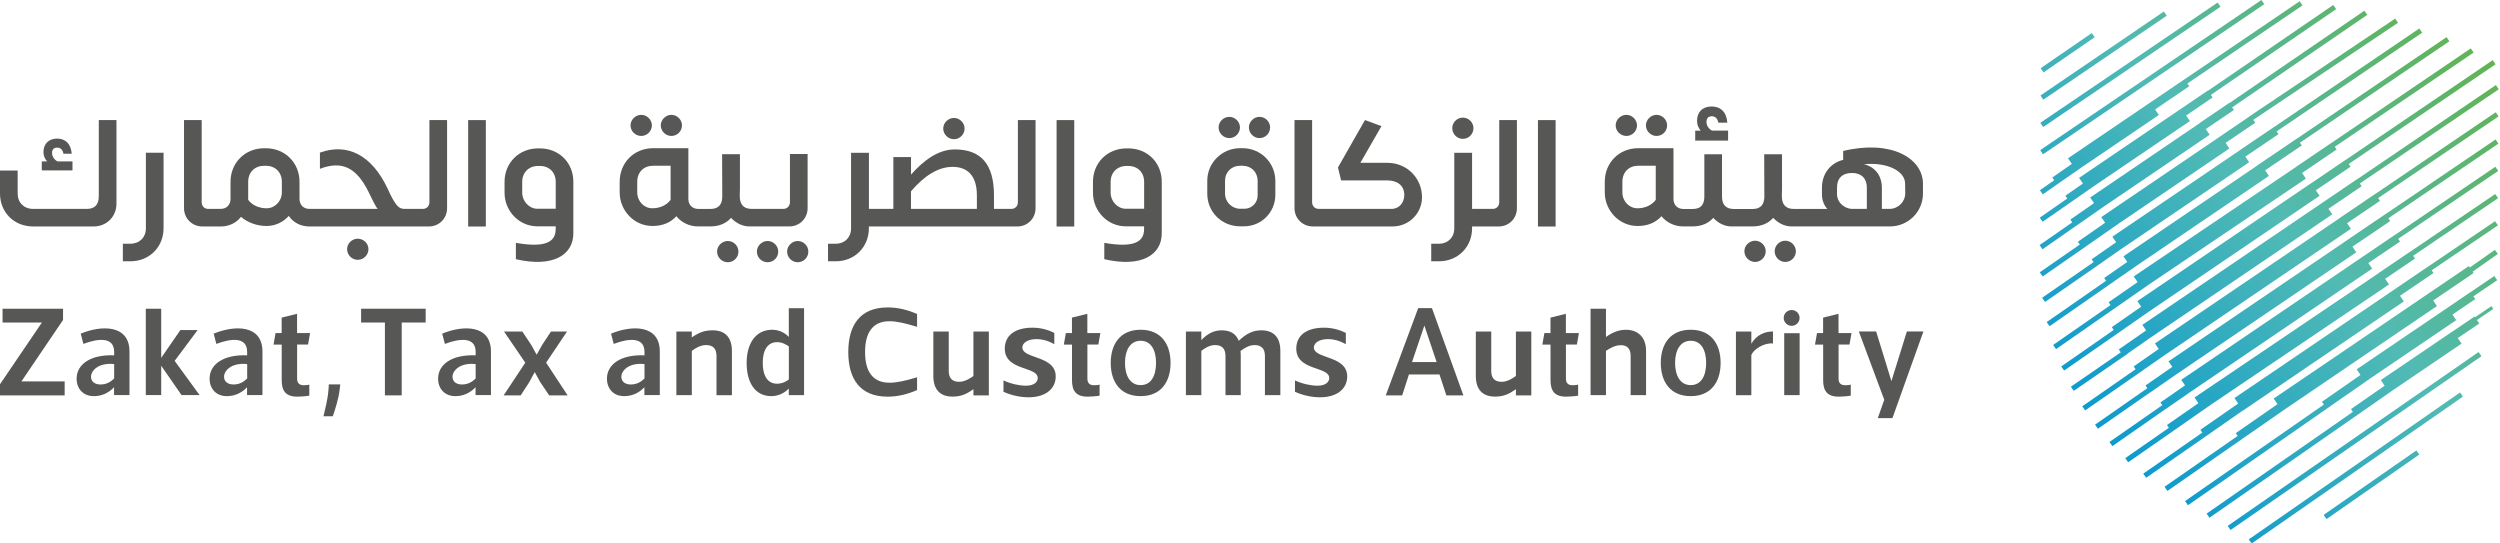 <svg xmlns="http://www.w3.org/2000/svg" width="253" height="55" viewBox="0 0 253 55" fill="none"><path d="M73.656 24.389C73.064 24.389 72.568 24.882 72.568 25.457C72.568 26.061 73.064 26.54 73.656 26.54C74.249 26.54 74.73 26.061 74.73 25.457C74.73 24.887 74.249 24.389 73.656 24.389Z" fill="#575756"></path><path d="M7.336 16.331H5.811C5.393 16.099 5.266 15.727 5.266 15.48C5.266 15.108 5.471 14.939 5.796 14.939C6.122 14.939 6.355 15.156 6.418 15.558H7.258C7.181 14.552 6.622 14.025 5.781 14.025C4.912 14.025 4.397 14.581 4.397 15.389C4.397 15.79 4.552 16.099 4.771 16.331H4.227V17.245H7.336V16.331Z" fill="#575756"></path><path d="M9.994 19.874C9.994 20.57 9.712 21.14 8.798 21.14H3.357C2.424 21.14 1.788 20.507 1.788 19.579V17.259H0V19.579C0 21.498 1.428 22.919 3.357 22.919H9.469C10.79 22.919 11.786 21.928 11.786 20.614V12.149H9.998V19.874H9.994Z" fill="#575756"></path><path d="M14.764 23.102C14.764 24.03 14.113 24.664 13.195 24.664H12.432V26.443H13.195C15.109 26.443 16.552 25.002 16.552 23.102V15.46H14.764V23.102Z" fill="#575756"></path><path d="M36.199 24.156C35.626 24.156 35.126 24.635 35.126 25.21C35.126 25.814 35.621 26.293 36.199 26.293C36.792 26.293 37.287 25.814 37.287 25.21C37.287 24.635 36.792 24.156 36.199 24.156Z" fill="#575756"></path><path d="M43.457 20.444C43.457 20.923 43.117 21.14 42.806 21.14H42.014H41.966H40.785V21.126C40.46 21.078 40.086 21.034 39.202 19.038C37.632 15.726 35.174 14.426 32.376 15.446V17.085C34.708 16.186 36.092 17.085 37.229 19.284C37.632 20.087 37.977 20.88 38.225 21.14H31.836H31.661H31.307C30.714 21.14 30.311 20.725 30.311 20.135V18.404C30.311 16.471 28.849 15.002 26.905 15.002H26.735C24.792 15.002 23.329 16.471 23.329 18.404V20.135C23.329 20.725 22.926 21.14 22.334 21.14H21.901H21.746H21.061C20.75 21.14 20.41 20.923 20.41 20.444V12.154H18.622V21.063C18.622 22.117 19.448 22.919 20.487 22.919H21.746H21.901H22.334C23.189 22.919 23.937 22.547 24.384 21.943C25.083 22.533 26.002 22.871 26.983 22.871C27.867 22.871 28.678 22.47 29.223 21.851C29.66 22.499 30.403 22.919 31.307 22.919H31.661H31.836H41.966H42.014H43.394C44.434 22.919 45.245 22.117 45.245 21.063V12.154H43.457V20.444ZM28.523 19.468C28.523 20.367 27.809 21.078 26.983 21.078C26.235 21.078 25.535 20.783 25.117 20.227V18.4C25.117 17.423 25.788 16.776 26.735 16.776H26.905C27.852 16.776 28.523 17.423 28.523 18.4V19.468Z" fill="#575756"></path><path d="M49.166 12.154H47.378V22.924H49.166V12.154Z" fill="#575756"></path><path d="M54.636 15.016H54.466C52.523 15.016 51.06 16.471 51.06 18.404V19.502C51.06 21.372 52.538 22.89 54.355 22.904H56.235V23.185C56.235 24.437 55.287 25.118 52.207 24.577V26.23C55.987 27.11 58.023 25.781 58.023 23.615V18.399C58.027 16.471 56.58 15.016 54.636 15.016ZM56.239 21.126H54.374C53.568 21.126 52.848 20.381 52.848 19.502V18.404C52.848 17.447 53.519 16.794 54.466 16.794H54.636C55.584 16.794 56.239 17.442 56.239 18.404V21.126Z" fill="#575756"></path><path d="M64.897 13.759C65.47 13.759 65.971 13.28 65.971 12.69C65.971 12.12 65.475 11.622 64.897 11.622C64.304 11.622 63.809 12.115 63.809 12.69C63.809 13.28 64.304 13.759 64.897 13.759Z" fill="#575756"></path><path d="M67.943 13.759C68.536 13.759 69.017 13.28 69.017 12.69C69.017 12.12 68.536 11.622 67.943 11.622C67.37 11.622 66.87 12.115 66.87 12.69C66.87 13.28 67.37 13.759 67.943 13.759Z" fill="#575756"></path><path d="M80.73 24.389C80.157 24.389 79.656 24.882 79.656 25.457C79.656 26.061 80.152 26.54 80.73 26.54C81.323 26.54 81.804 26.061 81.804 25.457C81.804 24.887 81.323 24.389 80.73 24.389Z" fill="#575756"></path><path d="M81.731 21.063V15.586H79.943V20.444C79.943 20.922 79.584 21.14 79.292 21.14H76.916H76.43H76.061C75.158 21.14 74.866 20.57 74.866 19.873V19.613C74.881 19.458 74.881 19.318 74.881 19.177V15.605H73.078L73.093 19.922C73.078 20.589 72.811 21.145 71.912 21.145H71.169H71.028H70.673C70.066 21.145 69.663 20.729 69.663 20.139V14.996H66.102C64.159 14.996 62.711 16.466 62.711 18.399V19.467C62.711 21.324 64.188 22.87 66.024 22.87C67.112 22.87 67.89 22.498 68.448 21.88C68.963 22.513 69.741 22.914 70.673 22.914H71.028H71.169H71.883C72.865 22.914 73.53 22.556 73.982 22.049C74.463 22.561 75.119 22.914 75.833 22.914H76.435H76.921H79.875C80.905 22.919 81.731 22.116 81.731 21.063ZM67.865 20.226C67.448 20.782 66.763 21.077 66.014 21.077C65.174 21.077 64.489 20.366 64.489 19.467V18.399C64.489 17.423 65.14 16.775 66.092 16.775H67.865V20.226Z" fill="#575756"></path><path d="M77.684 24.389C77.091 24.389 76.596 24.882 76.596 25.457C76.596 26.061 77.091 26.54 77.684 26.54C78.277 26.54 78.758 26.061 78.758 25.457C78.758 24.887 78.277 24.389 77.684 24.389Z" fill="#575756"></path><path d="M96.544 14.088C97.117 14.088 97.617 13.609 97.617 13.005C97.617 12.434 97.122 11.937 96.544 11.937C95.951 11.937 95.455 12.43 95.455 13.005C95.455 13.604 95.956 14.088 96.544 14.088Z" fill="#575756"></path><path d="M103.01 20.444C103.01 20.923 102.67 21.14 102.359 21.14H101.601H101.518H100.591V19.777C100.591 16.606 99.269 15.122 96.626 15.122C94.901 15.122 93.41 16.297 92.195 17.675V15.896H90.408V21.14H89.334H89.159H87.935V15.461H86.127V23.103C86.127 24.031 85.491 24.664 84.573 24.664H83.795V26.443H84.573C86.487 26.443 87.93 25.003 87.93 23.103V22.919H89.154H89.329H101.514H101.596H102.947C103.986 22.919 104.798 22.117 104.798 21.063V12.154H103.01V20.444ZM98.861 21.14H92.191V19.362C93.575 17.737 94.989 16.887 96.403 16.887C97.865 16.887 98.861 17.723 98.861 19.782V21.14Z" fill="#575756"></path><path d="M108.714 12.154H106.926V22.924H108.714V12.154Z" fill="#575756"></path><path d="M114.184 15.016H114.014C112.071 15.016 110.608 16.471 110.608 18.404V19.502C110.608 21.372 112.085 22.89 113.902 22.904H115.782V23.185C115.782 24.437 114.835 25.118 111.755 24.577V26.23C115.535 27.11 117.57 25.781 117.57 23.615V18.399C117.575 16.471 116.127 15.016 114.184 15.016ZM115.787 21.126H113.922C113.115 21.126 112.396 20.381 112.396 19.502V18.404C112.396 17.447 113.067 16.794 114.014 16.794H114.184C115.131 16.794 115.787 17.442 115.787 18.404V21.126Z" fill="#575756"></path><path d="M127.462 13.976C128.054 13.976 128.535 13.498 128.535 12.893C128.535 12.323 128.054 11.825 127.462 11.825C126.888 11.825 126.388 12.318 126.388 12.893C126.388 13.498 126.883 13.976 127.462 13.976Z" fill="#575756"></path><path d="M124.411 13.976C124.984 13.976 125.484 13.498 125.484 12.893C125.484 12.323 124.989 11.825 124.411 11.825C123.818 11.825 123.323 12.318 123.323 12.893C123.323 13.498 123.823 13.976 124.411 13.976Z" fill="#575756"></path><path d="M125.752 14.996H125.504C123.668 14.996 122.176 16.466 122.176 18.293V19.608C122.176 21.449 123.638 22.904 125.504 22.904H125.893C127.651 22.904 129.065 21.483 129.065 19.719V18.293C129.06 16.47 127.583 14.996 125.752 14.996ZM127.272 19.796C127.272 20.521 126.68 21.125 125.951 21.125H125.499C124.659 21.125 123.974 20.429 123.974 19.593V18.293C123.974 17.413 124.625 16.775 125.499 16.775H125.747C126.617 16.775 127.272 17.408 127.272 18.293V19.796Z" fill="#575756"></path><path d="M148.041 14.053C148.634 14.053 149.115 13.56 149.115 12.971C149.115 12.395 148.634 11.902 148.041 11.902C147.449 11.902 146.968 12.395 146.968 12.971C146.968 13.56 147.449 14.053 148.041 14.053Z" fill="#575756"></path><path d="M151.724 20.444C151.724 20.923 151.384 21.14 151.073 21.14H150.373H150.233H148.974V15.461H147.172V23.103C147.172 24.031 146.535 24.664 145.617 24.664H144.84V26.443H145.617C147.531 26.443 148.974 25.003 148.974 23.103V22.919H150.233H150.373H151.661C152.701 22.919 153.512 22.117 153.512 21.063V12.154H151.724V20.444Z" fill="#575756"></path><path d="M157.428 12.154H155.64V22.924H157.428V12.154Z" fill="#575756"></path><path d="M164.594 13.759C165.167 13.759 165.667 13.28 165.667 12.69C165.667 12.12 165.172 11.622 164.594 11.622C164.001 11.622 163.505 12.115 163.505 12.69C163.505 13.28 164.006 13.759 164.594 13.759Z" fill="#575756"></path><path d="M167.64 13.759C168.233 13.759 168.714 13.28 168.714 12.69C168.714 12.12 168.233 11.622 167.64 11.622C167.067 11.622 166.566 12.115 166.566 12.69C166.571 13.28 167.067 13.759 167.64 13.759Z" fill="#575756"></path><path d="M174.884 13.217H173.251C172.814 12.971 172.693 12.599 172.693 12.338C172.693 11.951 172.897 11.767 173.237 11.767C173.577 11.767 173.829 11.999 173.888 12.415H174.806C174.728 11.332 174.121 10.776 173.217 10.776C172.27 10.776 171.74 11.366 171.74 12.231C171.74 12.647 171.896 12.976 172.114 13.222H171.556V14.228H174.884V13.217Z" fill="#575756"></path><path d="M177.619 24.359C177.026 24.359 176.531 24.852 176.531 25.428C176.531 26.017 177.026 26.511 177.619 26.511C178.192 26.511 178.692 26.017 178.692 25.428C178.692 24.852 178.197 24.359 177.619 24.359Z" fill="#575756"></path><path d="M180.67 24.359C180.077 24.359 179.596 24.852 179.596 25.428C179.596 26.017 180.077 26.511 180.67 26.511C181.263 26.511 181.744 26.017 181.744 25.428C181.739 24.852 181.258 24.359 180.67 24.359Z" fill="#575756"></path><path d="M186.529 15.277V16.176C185.271 16.485 184.43 17.52 184.382 18.883V19.704C184.382 20.275 184.6 20.787 184.926 21.145H182.89H182.531H181.52C180.617 21.145 180.325 20.575 180.325 19.878V19.617C180.34 19.463 180.34 19.323 180.34 19.183V15.61H178.537L178.552 19.927C178.537 20.594 178.27 21.15 177.371 21.15H175.957H175.831H175.462C174.544 21.15 174.267 20.579 174.267 19.883V15.615H172.479V19.883C172.479 20.579 172.231 21.15 171.298 21.15H170.866H170.769H170.366C169.758 21.15 169.355 20.734 169.355 20.144V14.996H165.794C163.851 14.996 162.403 16.466 162.403 18.399V19.468C162.403 21.324 163.88 22.871 165.716 22.871C166.804 22.871 167.582 22.498 168.14 21.88C168.655 22.513 169.433 22.914 170.366 22.914H170.769H170.866H171.284C172.265 22.914 172.931 22.556 173.383 22.049C173.864 22.561 174.5 22.914 175.219 22.914H175.841H175.967H177.347C178.328 22.914 178.994 22.556 179.446 22.049C179.927 22.561 180.583 22.914 181.297 22.914H182.54H182.9H191.261C193.112 22.914 194.604 21.43 194.604 19.588V18.52C194.536 15.987 191.363 14.117 186.529 15.277ZM167.562 20.227C167.145 20.782 166.46 21.077 165.711 21.077C164.871 21.077 164.186 20.367 164.186 19.468V18.399C164.186 17.423 164.837 16.775 165.789 16.775H167.562V20.227ZM188.924 21.14H187.37C186.592 21.077 185.907 20.459 185.907 19.656V18.96C185.907 18.047 186.437 17.505 187.433 17.505C188.38 17.505 188.924 18.076 188.924 18.96V21.14ZM191.208 21.14H190.445V19.004C190.445 17.718 189.697 16.867 188.628 16.62C190.974 16.389 192.748 17.302 192.796 18.525L192.811 19.545C192.811 20.43 192.097 21.14 191.208 21.14Z" fill="#575756"></path><path d="M143.907 19.966C143.907 21.585 142.586 22.915 140.948 22.915H132.864C131.824 22.915 131.003 22.112 131.003 21.063V12.149H132.786V20.444C132.786 20.918 133.131 21.14 133.442 21.14H140.822C141.599 21.14 142.114 20.507 142.114 19.729C142.114 18.753 141.381 18.259 140.399 18.259H135.721L135.4 16.95L138.135 12.149L139.802 12.768L137.669 16.476H140.404C142.382 16.481 143.907 18.018 143.907 19.966Z" fill="#575756"></path><path d="M6.544 38.599V40.011H0V38.885L4.241 32.639H0.258V31.242H6.379V32.383L2.167 38.599H6.544Z" fill="#575756"></path><path d="M8.439 34.805L8.167 33.766C10.256 32.896 13.103 32.828 13.103 35.574V39.982H11.543V39.19C10.936 39.818 10.256 40.089 9.493 40.089C8.4 40.089 7.754 39.32 7.754 38.319C7.754 36.859 9.182 35.859 11.553 35.96V35.612C11.558 34.061 9.92 34.24 8.439 34.805ZM9.211 38.126C9.211 38.653 9.639 38.909 10.163 38.909C10.756 38.909 11.184 38.667 11.553 38.305V36.845C9.959 36.676 9.211 37.512 9.211 38.126Z" fill="#575756"></path><path d="M21.896 34.805L21.624 33.766C23.713 32.896 26.56 32.828 26.56 35.574V39.982H25.001V39.19C24.393 39.818 23.713 40.089 22.95 40.089C21.857 40.089 21.211 39.32 21.211 38.319C21.211 36.859 22.64 35.859 25.01 35.96V35.612C25.015 34.061 23.378 34.24 21.896 34.805ZM22.674 38.126C22.674 38.653 23.101 38.909 23.626 38.909C24.218 38.909 24.646 38.667 25.015 38.305V36.845C23.417 36.676 22.674 37.512 22.674 38.126Z" fill="#575756"></path><path d="M30.068 38.334C30.068 38.798 30.34 38.986 30.724 38.986C30.889 38.986 31.2 38.962 31.302 38.923V40.04C30.981 40.103 30.359 40.142 30.092 40.142C28.892 40.142 28.508 39.528 28.508 38.474V34.873H27.682L27.886 33.708H28.503V32.142L30.063 31.755V33.703H31.38L31.175 34.868H30.068V38.334Z" fill="#575756"></path><path d="M33.677 42.129H32.735C32.852 41.602 33.172 40.475 33.25 39.359L33.274 38.899H34.435L34.382 39.349C34.28 40.383 33.857 41.602 33.677 42.129Z" fill="#575756"></path><path d="M40.654 32.639V40.011H38.953V32.639H36.544V31.242H43.078V32.639H40.654Z" fill="#575756"></path><path d="M45.022 34.805L44.749 33.766C46.838 32.896 49.685 32.828 49.685 35.574V39.982H48.126V39.19C47.519 39.818 46.839 40.089 46.076 40.089C44.983 40.089 44.336 39.32 44.336 38.319C44.336 36.859 45.765 35.859 48.136 35.96V35.612C48.141 34.061 46.503 34.24 45.022 34.805ZM45.794 38.126C45.794 38.653 46.221 38.909 46.746 38.909C47.339 38.909 47.766 38.667 48.136 38.305V36.845C46.542 36.676 45.794 37.512 45.794 38.126Z" fill="#575756"></path><path d="M52.858 33.548L53.772 34.921L54.301 35.883H54.316L54.87 34.897L55.758 33.553H57.381L55.268 36.704L57.444 40.011H55.574L54.66 38.652L54.121 37.666H54.107L53.567 38.667L52.693 40.011H50.968L53.159 36.704L51.007 33.553H52.858V33.548Z" fill="#575756"></path><path d="M62.108 34.805L61.836 33.766C63.925 32.896 66.772 32.828 66.772 35.574V39.982H65.213V39.19C64.606 39.818 63.925 40.089 63.163 40.089C62.069 40.089 61.423 39.32 61.423 38.319C61.423 36.859 62.852 35.859 65.222 35.96V35.612C65.227 34.061 63.59 34.24 62.108 34.805ZM62.881 38.126C62.881 38.653 63.308 38.909 63.833 38.909C64.426 38.909 64.853 38.667 65.222 38.305V36.845C63.629 36.676 62.881 37.512 62.881 38.126Z" fill="#575756"></path><path d="M68.448 39.987V33.553H70.008V34.143C70.771 33.631 71.31 33.428 72.121 33.428C73.409 33.428 74.07 34.172 74.07 35.516V39.992H72.51V36.023C72.51 35.318 72.189 34.921 71.456 34.921C70.863 34.921 70.309 35.279 70.013 35.511V39.987H68.448Z" fill="#575756"></path><path d="M78.063 40.089C76.363 40.089 75.561 38.653 75.561 36.729C75.561 34.805 76.436 33.37 78.15 33.37C78.767 33.37 79.389 33.626 79.827 34.099V31.189H81.371V39.987H79.827V39.32C79.389 39.794 78.719 40.089 78.063 40.089ZM78.631 34.626C77.718 34.626 77.189 35.38 77.189 36.729C77.189 38.073 77.718 38.832 78.631 38.832C79.185 38.832 79.613 38.576 79.832 38.397V35.061C79.608 34.897 79.185 34.626 78.631 34.626Z" fill="#575756"></path><path d="M89.83 40.142C87.007 40.142 85.846 38.31 85.846 35.627C85.846 32.949 87.007 31.112 89.83 31.112C90.874 31.112 91.851 31.354 92.808 31.779V33.075C91.545 32.688 90.719 32.509 90.01 32.509C88.397 32.509 87.546 33.558 87.546 35.627C87.546 37.691 88.397 38.73 90.01 38.73C90.719 38.73 91.545 38.566 92.808 38.179V39.475C91.851 39.895 90.874 40.142 89.83 40.142Z" fill="#575756"></path><path d="M100.071 33.548V40.011H98.511V39.382C97.787 39.909 97.209 40.136 96.398 40.136C95.096 40.136 94.455 39.382 94.455 38.048V33.548H96.014V37.536C96.014 38.242 96.335 38.638 97.068 38.638C97.647 38.638 98.2 38.28 98.511 38.048V33.548H100.071Z" fill="#575756"></path><path d="M101.553 39.654V38.499C102.301 38.856 103.229 39.035 103.798 39.035C104.764 39.035 105.022 38.576 105.022 38.252C105.022 37.74 104.405 37.546 103.695 37.29C102.782 36.981 101.684 36.57 101.684 35.289C101.684 33.979 102.666 33.162 104.492 33.162C105.342 33.162 106.076 33.38 106.698 33.689V34.83C105.989 34.433 105.381 34.317 104.905 34.317C103.885 34.317 103.462 34.782 103.462 35.163C103.462 35.7 104.157 35.908 104.929 36.188C105.833 36.507 106.839 36.932 106.839 38.088C106.839 39.432 105.692 40.205 104.118 40.205C103.283 40.205 102.432 40.036 101.553 39.654Z" fill="#575756"></path><path d="M110.045 38.334C110.045 38.798 110.317 38.986 110.701 38.986C110.866 38.986 111.177 38.962 111.279 38.923V40.04C110.958 40.103 110.337 40.142 110.069 40.142C108.869 40.142 108.486 39.528 108.486 38.474V34.873H107.66L107.864 33.708H108.481V32.142L110.04 31.755V33.703H111.357L111.153 34.868H110.045V38.334Z" fill="#575756"></path><path d="M112.406 36.73C112.406 34.83 113.358 33.37 115.433 33.37C117.507 33.37 118.46 34.83 118.46 36.73C118.46 38.629 117.507 40.089 115.433 40.089C113.358 40.089 112.406 38.629 112.406 36.73ZM113.849 36.73C113.849 37.986 114.35 38.973 115.433 38.973C116.516 38.973 116.992 37.986 116.992 36.73C116.992 35.473 116.516 34.487 115.433 34.487C114.35 34.487 113.849 35.473 113.849 36.73Z" fill="#575756"></path><path d="M129.571 35.511V39.987H128.011V36.024C128.011 35.318 127.691 34.921 126.957 34.921C126.418 34.921 125.903 35.24 125.538 35.526C125.563 35.695 125.563 35.845 125.563 36.024V39.987H124.018V36.024C124.018 35.318 123.697 34.921 122.963 34.921C122.371 34.921 121.87 35.279 121.574 35.511V39.987H120.014V33.553H121.574V34.414C122.152 33.824 122.774 33.428 123.634 33.428C124.508 33.428 125.091 33.776 125.359 34.491C126.121 33.761 126.816 33.428 127.627 33.428C128.925 33.423 129.571 34.167 129.571 35.511Z" fill="#575756"></path><path d="M131.052 39.654V38.499C131.8 38.856 132.728 39.035 133.297 39.035C134.264 39.035 134.521 38.576 134.521 38.252C134.521 37.74 133.904 37.546 133.195 37.29C132.281 36.981 131.183 36.57 131.183 35.289C131.183 33.979 132.165 33.162 133.992 33.162C134.842 33.162 135.575 33.38 136.197 33.689V34.83C135.488 34.433 134.881 34.317 134.404 34.317C133.384 34.317 132.962 34.782 132.962 35.163C132.962 35.7 133.656 35.908 134.429 36.188C135.332 36.507 136.338 36.932 136.338 38.088C136.338 39.432 135.192 40.205 133.617 40.205C132.777 40.205 131.927 40.036 131.052 39.654Z" fill="#575756"></path><path d="M142.586 37.895L141.901 40.012H140.239L143.523 31.181H144.913L148.095 40.012H146.37L145.676 37.895H142.586ZM142.897 36.638H145.384L144.145 32.945L142.897 36.638Z" fill="#575756"></path><path d="M154.969 33.548V40.011H153.41V39.382C152.686 39.909 152.108 40.136 151.297 40.136C149.995 40.136 149.353 39.382 149.353 38.048V33.548H150.913V37.536C150.913 38.242 151.233 38.638 151.967 38.638C152.545 38.638 153.099 38.28 153.41 38.048V33.548H154.969Z" fill="#575756"></path><path d="M158.472 38.334C158.472 38.798 158.744 38.986 159.128 38.986C159.293 38.986 159.604 38.962 159.706 38.923V40.04C159.386 40.103 158.764 40.142 158.497 40.142C157.297 40.142 156.913 39.528 156.913 38.474V34.873H156.087L156.291 33.708H156.908V32.142L158.467 31.755V33.703H159.784L159.58 34.868H158.472V38.334Z" fill="#575756"></path><path d="M166.581 35.511V39.987H165.021V36.023C165.021 35.307 164.686 34.945 164.069 34.935C163.501 34.911 162.923 35.23 162.524 35.511V39.987H160.965V31.242H162.524V34.104C163.17 33.63 163.826 33.384 164.482 33.374C165.702 33.345 166.581 34.075 166.581 35.511Z" fill="#575756"></path><path d="M168.072 36.73C168.072 34.83 169.024 33.37 171.099 33.37C173.173 33.37 174.126 34.83 174.126 36.73C174.126 38.629 173.173 40.089 171.099 40.089C169.029 40.089 168.072 38.629 168.072 36.73ZM169.52 36.73C169.52 37.986 170.02 38.973 171.104 38.973C172.187 38.973 172.663 37.986 172.663 36.73C172.663 35.473 172.187 34.487 171.104 34.487C170.02 34.487 169.52 35.473 169.52 36.73Z" fill="#575756"></path><path d="M175.676 39.987V33.554H177.235V34.786C177.75 33.887 178.6 33.544 179.426 33.544V34.762C178.552 34.661 177.429 35.352 177.235 35.941V39.992H175.676V39.987Z" fill="#575756"></path><path d="M180.51 32.167C180.51 31.732 180.869 31.374 181.321 31.374C181.758 31.374 182.118 31.732 182.118 32.167C182.118 32.616 181.758 32.974 181.321 32.974C180.869 32.974 180.51 32.616 180.51 32.167ZM182.122 39.988H180.563V33.718H182.122V39.988Z" fill="#575756"></path><path d="M186.063 38.334C186.063 38.798 186.335 38.986 186.719 38.986C186.884 38.986 187.195 38.962 187.297 38.923V40.04C186.976 40.103 186.354 40.142 186.087 40.142C184.887 40.142 184.503 39.528 184.503 38.474V34.873H183.677L183.881 33.708H184.498V32.142L186.058 31.755V33.703H187.374L187.17 34.868H186.063V38.334Z" fill="#575756"></path><path d="M194.647 33.549L191.513 42.317H190.032L190.687 40.456L188.113 33.544H189.866L191.402 38.542L191.416 38.557L192.976 33.544H194.647V33.549Z" fill="#575756"></path><path d="M20.196 39.981H18.369L16.314 37.013V39.981H14.755V31.241H16.314V36.215L18.253 33.402H20.002L17.674 36.52L20.196 39.981Z" fill="#575756"></path><path d="M229.146 0.421L228.855 0L206.468 15.193L206.754 15.614L229.146 0.421Z" fill="url(#paint0_linear_71_2467)"></path><path d="M224.715 0.681L224.424 0.256L206.482 12.428L206.773 12.853L224.715 0.681Z" fill="url(#paint1_linear_71_2467)"></path><path d="M219.274 1.59L218.982 1.165L206.496 9.663L206.788 10.084L219.274 1.59Z" fill="url(#paint2_linear_71_2467)"></path><path d="M211.986 3.765L211.69 3.345L206.516 6.902L206.807 7.323L211.986 3.765Z" fill="url(#paint3_linear_71_2467)"></path><path d="M240.383 19.625L240.378 19.62L236.749 22.081L236.754 22.086L218.079 34.755L218.462 35.316L215.926 37.081L216.126 37.366L210.723 41.117L211.019 41.532L216.976 37.395V37.39L218.943 36.022L237.91 23.154L237.521 22.588L240.859 20.321L240.67 20.046L252.854 11.78L252.568 11.359L240.383 19.625Z" fill="url(#paint4_linear_71_2467)"></path><path d="M241.413 21.671L241.408 21.666L237.526 24.3V24.305L219.453 36.569L219.837 37.125L217.121 39.01L217.311 39.285L212.02 42.974L212.312 43.389L217.607 39.701L217.612 39.711L220.318 37.83H220.323L238.454 25.533L238.066 24.962L241.889 22.372L241.699 22.091L252.84 14.536L252.548 14.115L241.413 21.671Z" fill="url(#paint5_linear_71_2467)"></path><path d="M242.404 23.749L242.399 23.744L239.188 25.924L220.741 38.439L221.125 39L218.632 40.73L218.827 41.001L213.478 44.728L213.769 45.148L219.118 41.422L219.123 41.426L221.606 39.705L240.062 27.186L239.674 26.62L242.885 24.445L242.695 24.169L252.82 17.296L252.534 16.875L242.404 23.749Z" fill="url(#paint6_linear_71_2467)"></path><path d="M243.925 25.465L243.92 25.461L240.733 27.621V27.631L222.082 40.228L222.475 40.803L219.293 43.012L219.492 43.293L215.076 46.362L215.368 46.783L220.415 43.273L223.802 40.914L241.768 28.786L241.379 28.216L244.401 26.162L244.211 25.886L252.806 20.056L252.514 19.636L243.925 25.465Z" fill="url(#paint7_linear_71_2467)"></path><path d="M245.795 26.934L245.79 26.93L242.302 29.298H242.307L226.124 40.281L226.503 40.837L222.679 43.495L222.874 43.776L216.898 47.933L217.189 48.349L223.7 43.829V43.824L226.984 41.538L226.989 41.547L243.269 30.502L242.88 29.931L246.271 27.631L246.082 27.355L252.791 22.806L252.499 22.386L245.795 26.934Z" fill="url(#paint8_linear_71_2467)"></path><path d="M249.944 27.07L249.847 26.93L245.756 29.704L230.093 40.334L230.482 40.9L226.26 43.834L226.454 44.114L219.05 49.262L219.342 49.683L227.271 44.167L231.351 41.335L246.621 30.971L246.237 30.41L250.328 27.631L250.09 27.282L250.236 27.49L252.777 25.702L252.48 25.286L249.944 27.07Z" fill="url(#paint9_linear_71_2467)"></path><path d="M250.012 29.569L250.007 29.564L247.704 31.131L238.493 37.376L238.882 37.947L234.981 40.658L235.18 40.939L221.125 50.708L221.421 51.129L236.025 40.972V40.968L239.445 38.594L239.44 38.589L248.569 32.397L248.185 31.832L250.493 30.27L250.304 29.99L252.713 28.356L252.427 27.931L250.012 29.569Z" fill="url(#paint10_linear_71_2467)"></path><path d="M250.473 32.107L250.425 32.034L248.248 33.509V33.504L240.937 38.463L241.325 39.034L237.92 41.398L238.114 41.678L223.306 51.979L223.597 52.395L239.168 41.572L242.156 39.493L249.113 34.77L248.729 34.209L250.906 32.735L250.663 32.387L252.324 31.261L252.13 30.98L250.473 32.107Z" fill="url(#paint11_linear_71_2467)"></path><path d="M208.527 18.417L210.606 16.972L218.477 11.636L218.093 11.075L221.552 8.725L221.363 8.45L233.013 0.547L232.726 0.126L221.071 8.029V8.025L217.612 10.369L209.28 16.02L209.669 16.585L207.691 17.963L207.886 18.243L206.438 19.249L206.734 19.669L208.527 18.417Z" fill="url(#paint12_linear_71_2467)"></path><path d="M209.834 20.277L211.889 18.847L221.62 12.248L221.236 11.688L223.918 9.865L223.739 9.604L236.419 0.923L236.127 0.502L223.452 9.179L223.437 9.159L220.751 10.982L210.403 18.001L210.791 18.571L209.013 19.808L209.207 20.089L206.424 22.027L206.715 22.443L209.834 20.277Z" fill="url(#paint13_linear_71_2467)"></path><path d="M210.296 22.72L213.021 20.825L223.617 13.637L223.223 13.061L226.07 11.128L225.891 10.867L239.567 1.504L239.275 1.083L225.599 10.441L225.589 10.422L222.616 12.438L222.626 12.452L211.525 19.988L211.913 20.554L209.518 22.222L209.713 22.502L206.404 24.803L206.7 25.224L210.296 22.72Z" fill="url(#paint14_linear_71_2467)"></path><path d="M211.389 24.731L214.357 22.662L225.614 15.024L225.23 14.459L228.232 12.424L228.033 12.129L242.681 2.306L242.394 1.881L227.547 11.839L227.557 11.848L224.734 13.767H224.739L212.647 21.971L213.041 22.541L210.276 24.465L210.475 24.745L206.424 27.558L206.72 27.979L211.389 24.731Z" fill="url(#paint15_linear_71_2467)"></path><path d="M212.72 26.553L214.639 25.219L227.615 16.417L227.227 15.851L230.584 13.574L230.394 13.299L245.124 3.307L244.833 2.882L230.107 12.873L230.103 12.869L226.726 15.16V15.165L213.769 23.953L214.153 24.514L211.675 26.239L211.874 26.524L206.661 30.135L206.958 30.556L212.725 26.558L212.72 26.553Z" fill="url(#paint16_linear_71_2467)"></path><path d="M214.012 28.423L216.199 26.905L229.612 17.803L229.228 17.238L232.94 14.719L232.751 14.444L247.879 4.176L247.593 3.756L232.464 14.018L232.459 14.013L228.519 16.686L228.524 16.691L214.892 25.939L215.28 26.504L212.944 28.133L213.138 28.413L207.123 32.595L207.415 33.011L214.012 28.428V28.423Z" fill="url(#paint17_linear_71_2467)"></path><path d="M214.386 30.938L217.52 28.758L233.358 18.075L232.969 17.504L236.467 15.126L236.277 14.851L250.332 5.318L250.041 4.897L235.991 14.43L235.986 14.425L232.376 16.876L232.381 16.881L215.936 27.974L216.324 28.55L213.39 30.59L213.589 30.87L207.774 34.911L208.07 35.332L214.386 30.938Z" fill="url(#paint18_linear_71_2467)"></path><path d="M214.775 33.407L217.549 31.478L234.743 19.814L234.359 19.258L237.876 16.87L237.687 16.595L252.553 6.506L252.262 6.086L237.4 16.169L237.395 16.165L233.878 18.552L233.873 18.548L216.301 30.473L216.689 31.038L213.711 33.107L213.91 33.388L208.595 37.086L208.887 37.501L214.775 33.412V33.407Z" fill="url(#paint19_linear_71_2467)"></path><path d="M215.319 35.776L217.675 34.137L236.025 21.69L235.641 21.129L238.998 18.848L238.809 18.572L252.874 9.035L252.582 8.609L238.522 18.151L238.517 18.147L235.16 20.423L216.806 32.876L217.19 33.436L214.42 35.36L214.624 35.655L209.572 39.135L209.863 39.556L215.329 35.79L215.319 35.776Z" fill="url(#paint20_linear_71_2467)"></path><path d="M225.439 53.221L225.73 53.637L251.125 36.047L250.828 35.626L225.439 53.221Z" fill="url(#paint21_linear_71_2467)"></path><path d="M227.577 54.584L227.868 55L249.245 40.14L248.953 39.72L227.577 54.584Z" fill="url(#paint22_linear_71_2467)"></path><path d="M235.151 52.109L235.442 52.529L244.833 45.999L244.537 45.583L235.151 52.109Z" fill="url(#paint23_linear_71_2467)"></path><defs><linearGradient id="paint0_linear_71_2467" x1="238.383" y1="-10.282" x2="193.484" y2="29.59" gradientUnits="userSpaceOnUse"><stop stop-color="#62B34F"></stop><stop offset="0.456" stop-color="#51BAB4"></stop><stop offset="1" stop-color="#0094D3"></stop></linearGradient><linearGradient id="paint1_linear_71_2467" x1="236.79" y1="-12.076" x2="191.89" y2="27.795" gradientUnits="userSpaceOnUse"><stop stop-color="#62B34F"></stop><stop offset="0.456" stop-color="#51BAB4"></stop><stop offset="1" stop-color="#0094D3"></stop></linearGradient><linearGradient id="paint2_linear_71_2467" x1="235.138" y1="-13.937" x2="190.238" y2="25.935" gradientUnits="userSpaceOnUse"><stop stop-color="#62B34F"></stop><stop offset="0.456" stop-color="#51BAB4"></stop><stop offset="1" stop-color="#0094D3"></stop></linearGradient><linearGradient id="paint3_linear_71_2467" x1="233.398" y1="-15.896" x2="188.498" y2="23.976" gradientUnits="userSpaceOnUse"><stop stop-color="#62B34F"></stop><stop offset="0.456" stop-color="#51BAB4"></stop><stop offset="1" stop-color="#0094D3"></stop></linearGradient><linearGradient id="paint4_linear_71_2467" x1="253.809" y1="7.09" x2="208.91" y2="46.961" gradientUnits="userSpaceOnUse"><stop stop-color="#62B34F"></stop><stop offset="0.456" stop-color="#51BAB4"></stop><stop offset="1" stop-color="#0094D3"></stop></linearGradient><linearGradient id="paint5_linear_71_2467" x1="255.24" y1="8.701" x2="210.34" y2="48.573" gradientUnits="userSpaceOnUse"><stop stop-color="#62B34F"></stop><stop offset="0.456" stop-color="#51BAB4"></stop><stop offset="1" stop-color="#0094D3"></stop></linearGradient><linearGradient id="paint6_linear_71_2467" x1="256.682" y1="10.325" x2="211.783" y2="50.197" gradientUnits="userSpaceOnUse"><stop stop-color="#62B34F"></stop><stop offset="0.456" stop-color="#51BAB4"></stop><stop offset="1" stop-color="#0094D3"></stop></linearGradient><linearGradient id="paint7_linear_71_2467" x1="258.124" y1="11.949" x2="213.224" y2="51.821" gradientUnits="userSpaceOnUse"><stop stop-color="#62B34F"></stop><stop offset="0.456" stop-color="#51BAB4"></stop><stop offset="1" stop-color="#0094D3"></stop></linearGradient><linearGradient id="paint8_linear_71_2467" x1="259.597" y1="13.608" x2="214.697" y2="53.479" gradientUnits="userSpaceOnUse"><stop stop-color="#62B34F"></stop><stop offset="0.456" stop-color="#51BAB4"></stop><stop offset="1" stop-color="#0094D3"></stop></linearGradient><linearGradient id="paint9_linear_71_2467" x1="261.12" y1="15.323" x2="216.22" y2="55.194" gradientUnits="userSpaceOnUse"><stop stop-color="#62B34F"></stop><stop offset="0.456" stop-color="#51BAB4"></stop><stop offset="1" stop-color="#0094D3"></stop></linearGradient><linearGradient id="paint10_linear_71_2467" x1="262.682" y1="17.082" x2="217.782" y2="56.953" gradientUnits="userSpaceOnUse"><stop stop-color="#62B34F"></stop><stop offset="0.456" stop-color="#51BAB4"></stop><stop offset="1" stop-color="#0094D3"></stop></linearGradient><linearGradient id="paint11_linear_71_2467" x1="264.188" y1="18.778" x2="219.288" y2="58.649" gradientUnits="userSpaceOnUse"><stop stop-color="#62B34F"></stop><stop offset="0.456" stop-color="#51BAB4"></stop><stop offset="1" stop-color="#0094D3"></stop></linearGradient><linearGradient id="paint12_linear_71_2467" x1="240.084" y1="-8.366" x2="195.184" y2="31.505" gradientUnits="userSpaceOnUse"><stop stop-color="#62B34F"></stop><stop offset="0.456" stop-color="#51BAB4"></stop><stop offset="1" stop-color="#0094D3"></stop></linearGradient><linearGradient id="paint13_linear_71_2467" x1="241.665" y1="-6.587" x2="196.765" y2="33.285" gradientUnits="userSpaceOnUse"><stop stop-color="#62B34F"></stop><stop offset="0.456" stop-color="#51BAB4"></stop><stop offset="1" stop-color="#0094D3"></stop></linearGradient><linearGradient id="paint14_linear_71_2467" x1="243.24" y1="-4.812" x2="198.34" y2="35.059" gradientUnits="userSpaceOnUse"><stop stop-color="#62B34F"></stop><stop offset="0.456" stop-color="#51BAB4"></stop><stop offset="1" stop-color="#0094D3"></stop></linearGradient><linearGradient id="paint15_linear_71_2467" x1="244.863" y1="-2.984" x2="199.964" y2="36.888" gradientUnits="userSpaceOnUse"><stop stop-color="#62B34F"></stop><stop offset="0.456" stop-color="#51BAB4"></stop><stop offset="1" stop-color="#0094D3"></stop></linearGradient><linearGradient id="paint16_linear_71_2467" x1="246.373" y1="-1.283" x2="201.473" y2="38.588" gradientUnits="userSpaceOnUse"><stop stop-color="#62B34F"></stop><stop offset="0.456" stop-color="#51BAB4"></stop><stop offset="1" stop-color="#0094D3"></stop></linearGradient><linearGradient id="paint17_linear_71_2467" x1="247.909" y1="0.445" x2="203.009" y2="40.316" gradientUnits="userSpaceOnUse"><stop stop-color="#62B34F"></stop><stop offset="0.456" stop-color="#51BAB4"></stop><stop offset="1" stop-color="#0094D3"></stop></linearGradient><linearGradient id="paint18_linear_71_2467" x1="249.45" y1="2.182" x2="204.551" y2="42.054" gradientUnits="userSpaceOnUse"><stop stop-color="#62B34F"></stop><stop offset="0.456" stop-color="#51BAB4"></stop><stop offset="1" stop-color="#0094D3"></stop></linearGradient><linearGradient id="paint19_linear_71_2467" x1="250.956" y1="3.877" x2="206.056" y2="43.748" gradientUnits="userSpaceOnUse"><stop stop-color="#62B34F"></stop><stop offset="0.456" stop-color="#51BAB4"></stop><stop offset="1" stop-color="#0094D3"></stop></linearGradient><linearGradient id="paint20_linear_71_2467" x1="252.381" y1="5.482" x2="207.481" y2="45.353" gradientUnits="userSpaceOnUse"><stop stop-color="#62B34F"></stop><stop offset="0.456" stop-color="#51BAB4"></stop><stop offset="1" stop-color="#0094D3"></stop></linearGradient><linearGradient id="paint21_linear_71_2467" x1="265.723" y1="20.507" x2="220.824" y2="60.378" gradientUnits="userSpaceOnUse"><stop stop-color="#62B34F"></stop><stop offset="0.456" stop-color="#51BAB4"></stop><stop offset="1" stop-color="#0094D3"></stop></linearGradient><linearGradient id="paint22_linear_71_2467" x1="267.142" y1="22.103" x2="222.242" y2="61.974" gradientUnits="userSpaceOnUse"><stop stop-color="#62B34F"></stop><stop offset="0.456" stop-color="#51BAB4"></stop><stop offset="1" stop-color="#0094D3"></stop></linearGradient><linearGradient id="paint23_linear_71_2467" x1="268.68" y1="23.835" x2="223.78" y2="63.706" gradientUnits="userSpaceOnUse"><stop stop-color="#62B34F"></stop><stop offset="0.456" stop-color="#51BAB4"></stop><stop offset="1" stop-color="#0094D3"></stop></linearGradient></defs></svg>